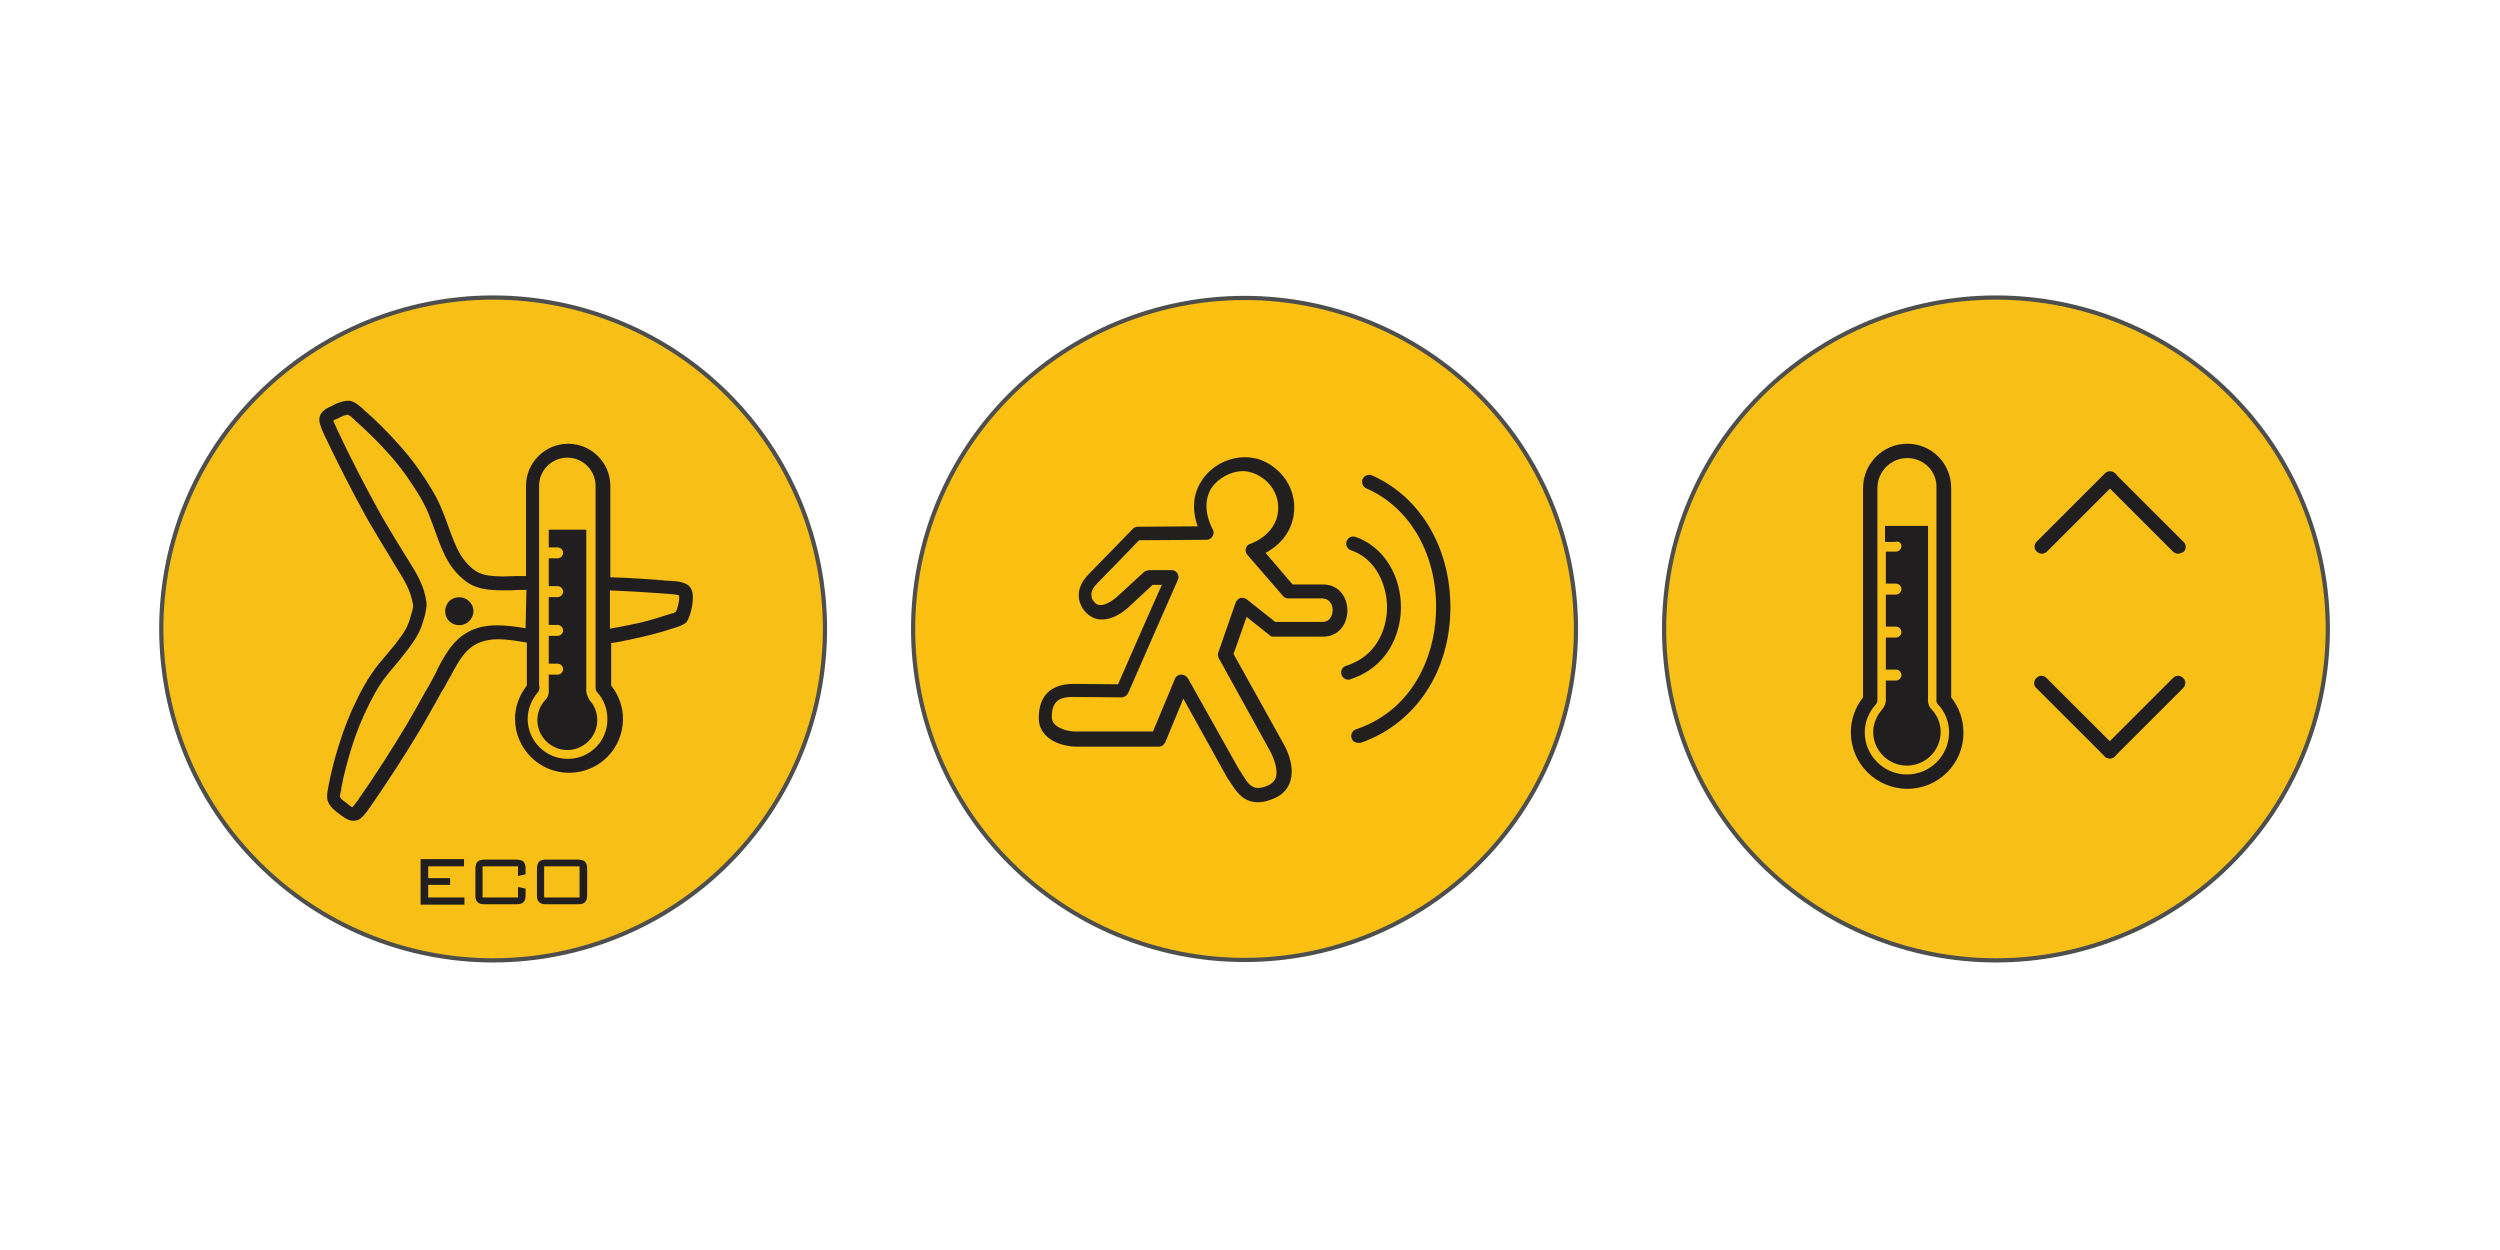 <svg xmlns="http://www.w3.org/2000/svg" xmlns:xlink="http://www.w3.org/1999/xlink" width="600" zoomAndPan="magnify" viewBox="0 0 450 225" height="300" preserveAspectRatio="xMidYMid meet" version="1.0"><defs><clipPath id="2cb0309934"><path d="M 18.965 42 L 160 42 L 160 184 L 18.965 184 Z M 18.965 42 " clip-rule="nonzero"/></clipPath></defs><path stroke-linecap="butt" transform="matrix(0.759, 0, 0, 0.758, -60.607, -131.321)" fill-opacity="1" fill="#fcc013" fill-rule="nonzero" stroke-linejoin="miter" d="M 453.602 322.598 C 453.602 325.174 453.473 327.744 453.221 330.304 C 452.969 332.864 452.593 335.409 452.089 337.933 C 451.59 340.457 450.962 342.955 450.216 345.418 C 449.469 347.88 448.599 350.301 447.616 352.681 C 446.633 355.055 445.532 357.384 444.317 359.65 C 443.108 361.922 441.785 364.126 440.354 366.269 C 438.924 368.407 437.39 370.472 435.758 372.461 C 434.127 374.454 432.398 376.36 430.581 378.179 C 428.759 379.997 426.855 381.728 424.863 383.361 C 422.871 384.993 420.807 386.523 418.666 387.955 C 416.525 389.382 414.322 390.706 412.053 391.917 C 409.783 393.132 407.457 394.229 405.079 395.218 C 402.701 396.202 400.282 397.068 397.817 397.815 C 395.352 398.561 392.861 399.19 390.334 399.69 C 387.812 400.194 385.264 400.57 382.706 400.823 C 380.143 401.075 377.575 401.199 375.001 401.199 C 372.428 401.199 369.86 401.075 367.297 400.823 C 364.734 400.57 362.191 400.194 359.664 399.69 C 357.142 399.19 354.646 398.561 352.186 397.815 C 349.721 397.068 347.302 396.202 344.919 395.218 C 342.541 394.229 340.22 393.132 337.95 391.917 C 335.675 390.706 333.473 389.382 331.332 387.955 C 329.191 386.523 327.127 384.993 325.135 383.361 C 323.148 381.728 321.244 379.997 319.422 378.179 C 317.6 376.36 315.876 374.454 314.239 372.461 C 312.608 370.472 311.074 368.407 309.648 366.269 C 308.218 364.126 306.895 361.922 305.68 359.65 C 304.466 357.384 303.369 355.055 302.381 352.681 C 301.398 350.301 300.534 347.88 299.782 345.418 C 299.036 342.955 298.413 340.457 297.909 337.933 C 297.41 335.409 297.029 332.864 296.777 330.304 C 296.524 327.744 296.401 325.174 296.401 322.598 C 296.401 320.028 296.524 317.457 296.777 314.897 C 297.029 312.332 297.41 309.793 297.909 307.263 C 298.413 304.739 299.036 302.246 299.782 299.784 C 300.534 297.322 301.398 294.901 302.381 292.521 C 303.369 290.141 304.466 287.818 305.68 285.546 C 306.895 283.28 308.218 281.07 309.648 278.932 C 311.074 276.789 312.608 274.729 314.239 272.736 C 315.876 270.747 317.6 268.841 319.422 267.023 C 321.244 265.199 323.148 263.474 325.135 261.841 C 327.127 260.208 329.191 258.678 331.332 257.246 C 333.473 255.814 335.675 254.495 337.95 253.28 C 340.22 252.069 342.541 250.967 344.919 249.983 C 347.302 248.999 349.721 248.134 352.186 247.387 C 354.646 246.635 357.142 246.012 359.664 245.512 C 362.191 245.007 364.734 244.631 367.297 244.379 C 369.86 244.126 372.428 243.998 375.001 243.998 C 377.575 243.998 380.143 244.126 382.706 244.379 C 385.264 244.631 387.812 245.007 390.334 245.512 C 392.861 246.012 395.352 246.635 397.817 247.387 C 400.282 248.134 402.701 248.999 405.079 249.983 C 407.457 250.967 409.783 252.069 412.053 253.28 C 414.322 254.495 416.525 255.814 418.666 257.246 C 420.807 258.678 422.871 260.208 424.863 261.841 C 426.855 263.474 428.759 265.199 430.581 267.023 C 432.398 268.841 434.127 270.747 435.758 272.736 C 437.39 274.729 438.924 276.789 440.354 278.932 C 441.785 281.075 443.108 283.28 444.317 285.546 C 445.532 287.818 446.633 290.141 447.616 292.521 C 448.599 294.901 449.469 297.322 450.216 299.784 C 450.962 302.246 451.59 304.739 452.089 307.263 C 452.593 309.793 452.969 312.332 453.221 314.897 C 453.473 317.457 453.602 320.028 453.602 322.598 Z M 453.602 322.598 " stroke="#4d4e4e" stroke-width="1" stroke-opacity="1" stroke-miterlimit="10"/><path fill="#221f1f" d="M 223.023 138.496 C 223.25 138.797 223.48 139.176 223.707 139.555 C 224.617 140.996 225.227 141.832 226.438 141.832 C 226.969 141.832 227.578 141.68 228.262 141.375 C 228.945 141.074 229.398 140.617 229.629 140.012 C 230.082 138.645 229.398 136.676 228.641 135.234 L 219.379 118.473 C 219.23 118.172 219.152 117.793 219.305 117.414 L 222.418 108.465 C 222.57 108.086 222.871 107.781 223.25 107.629 C 223.633 107.555 224.086 107.629 224.391 107.859 L 229.551 111.953 L 237.977 111.953 C 239.797 111.953 239.875 110.059 239.875 109.828 C 239.875 109.223 239.723 108.691 239.344 108.312 C 239.039 107.934 238.508 107.707 237.898 107.707 C 237.898 107.707 237.75 107.707 237.75 107.707 L 231.902 107.707 C 231.523 107.707 231.145 107.555 230.918 107.25 L 224.543 99.895 C 224.238 99.594 224.164 99.137 224.238 98.758 C 224.312 98.379 224.617 98 224.996 97.922 C 228.184 96.711 230.082 94.285 230.082 91.402 C 230.082 88.598 228.262 86.094 225.453 85.109 C 224.922 84.957 224.391 84.805 223.781 84.805 C 221.508 84.805 219.23 86.094 218.016 87.914 C 216.801 89.961 216.875 92.539 218.316 95.344 C 218.547 95.723 218.469 96.18 218.242 96.559 C 218.016 96.938 217.637 97.164 217.18 97.164 L 205.035 97.242 C 203.594 98.758 198.508 103.992 197.523 104.977 C 196.762 105.734 196.383 106.492 196.461 107.176 C 196.461 107.859 196.914 108.312 197.219 108.617 C 198.055 109.297 199.496 108.77 201.09 107.402 L 205.871 103.004 C 206.098 102.777 206.477 102.699 206.781 102.625 L 210.879 102.625 C 211.41 102.625 211.867 102.93 212.02 103.383 C 212.172 103.688 212.172 104.066 212.02 104.371 C 211.793 104.824 206.098 117.867 203.062 124.77 C 202.836 125.223 202.379 125.527 201.848 125.527 L 193.043 125.449 C 190.387 125.449 189.324 126.512 189.324 129.09 C 189.324 130.836 191.754 131.594 193.348 131.668 L 207.539 131.668 L 211.488 122.191 C 211.641 121.734 212.094 121.434 212.625 121.434 C 213.082 121.434 213.535 121.66 213.84 122.113 Z M 226.438 144.41 C 223.781 144.41 222.492 142.438 221.582 140.996 C 221.355 140.695 221.125 140.316 220.898 140.012 C 220.898 139.934 220.824 139.934 220.824 139.859 L 213.004 125.754 L 209.742 133.641 C 209.516 134.098 209.059 134.398 208.602 134.398 L 193.5 134.398 C 190.312 134.246 186.973 132.656 186.973 129.242 C 186.973 125.223 189.172 123.102 193.273 123.102 L 201.242 123.176 C 205.871 112.559 208.07 107.629 209.133 105.281 L 207.465 105.281 L 203.062 109.375 C 200.406 111.727 197.676 112.105 195.93 110.664 C 194.867 109.828 194.258 108.617 194.184 107.402 C 194.105 106.418 194.41 104.898 196.004 103.309 C 197.145 102.172 203.82 95.27 203.898 95.195 C 204.125 94.965 204.43 94.816 204.809 94.816 L 215.586 94.738 C 214.523 91.781 214.75 88.977 216.191 86.699 C 217.785 84.047 220.898 82.301 224.086 82.301 C 224.996 82.301 225.832 82.453 226.668 82.68 C 230.461 84.047 232.965 87.457 232.965 91.324 C 232.965 94.816 231.07 97.773 227.805 99.516 L 232.664 105.203 L 238.129 105.203 C 239.492 105.203 240.707 105.734 241.469 106.719 C 242.148 107.555 242.531 108.691 242.531 109.906 C 242.531 112.258 241.012 114.605 238.129 114.605 L 229.246 114.605 C 228.945 114.605 228.715 114.531 228.488 114.305 L 224.391 111.043 L 222.039 117.715 L 231.07 133.945 C 231.754 135.156 233.117 138.117 232.207 140.77 C 231.754 142.059 230.84 143.043 229.477 143.652 C 228.262 144.184 227.352 144.41 226.438 144.41 Z M 226.438 144.41 " fill-opacity="1" fill-rule="nonzero"/><path fill="#221f1f" d="M 244.504 133.719 C 243.973 133.719 243.441 133.414 243.289 132.883 C 243.062 132.199 243.441 131.52 244.047 131.289 C 254.219 127.879 258.164 118.324 258.469 110.512 C 258.922 100.273 253.992 91.402 245.945 87.914 C 245.262 87.609 245.035 86.852 245.262 86.246 C 245.566 85.562 246.324 85.336 246.934 85.562 C 255.965 89.508 261.504 99.289 261.047 110.586 C 260.594 121.582 254.371 130.457 244.883 133.719 C 244.805 133.719 244.656 133.719 244.504 133.719 " fill-opacity="1" fill-rule="nonzero"/><path fill="#221f1f" d="M 242.68 122.344 C 242.148 122.344 241.617 121.961 241.469 121.434 C 241.238 120.75 241.617 120.066 242.301 119.84 C 247.691 118.172 249.59 113.395 249.664 109.527 C 249.738 105.43 247.691 100.578 243.211 99.062 C 242.531 98.832 242.148 98.152 242.379 97.469 C 242.605 96.785 243.289 96.406 243.973 96.633 C 248.906 98.305 252.246 103.461 252.168 109.527 C 252.094 114.305 249.664 120.145 243.062 122.266 C 242.984 122.344 242.832 122.344 242.68 122.344 " fill-opacity="1" fill-rule="nonzero"/><path stroke-linecap="butt" transform="matrix(0.759, 0, 0, 0.758, -60.607, -131.321)" fill-opacity="1" fill="#f8bf16" fill-rule="nonzero" stroke-linejoin="miter" d="M 631.9 322.598 C 631.9 325.179 631.771 327.749 631.519 330.315 C 631.267 332.88 630.891 335.424 630.387 337.954 C 629.887 340.483 629.26 342.981 628.513 345.443 C 627.762 347.911 626.897 350.337 625.909 352.717 C 624.921 355.096 623.825 357.425 622.605 359.696 C 621.39 361.973 620.067 364.178 618.637 366.326 C 617.206 368.469 615.672 370.534 614.036 372.528 C 612.399 374.521 610.67 376.427 608.848 378.251 C 607.026 380.074 605.121 381.8 603.124 383.438 C 601.133 385.071 599.069 386.606 596.923 388.038 C 594.782 389.47 592.574 390.794 590.299 392.009 C 588.024 393.22 585.698 394.322 583.315 395.311 C 580.937 396.295 578.513 397.165 576.048 397.912 C 573.577 398.659 571.081 399.283 568.554 399.787 C 566.027 400.292 563.479 400.668 560.916 400.921 C 558.348 401.173 555.78 401.302 553.201 401.302 C 550.623 401.302 548.049 401.173 545.486 400.921 C 542.923 400.668 540.376 400.292 537.849 399.787 C 535.317 399.283 532.82 398.659 530.355 397.912 C 527.89 397.165 525.466 396.295 523.083 395.311 C 520.7 394.322 518.374 393.22 516.099 392.009 C 513.829 390.794 511.621 389.47 509.475 388.038 C 507.334 386.606 505.265 385.071 503.273 383.438 C 501.281 381.8 499.372 380.074 497.55 378.251 C 495.728 376.427 493.999 374.521 492.362 372.528 C 490.731 370.534 489.197 368.469 487.761 366.326 C 486.33 364.178 485.007 361.973 483.793 359.696 C 482.578 357.425 481.477 355.096 480.489 352.717 C 479.506 350.337 478.636 347.911 477.889 345.443 C 477.138 342.981 476.515 340.483 476.011 337.954 C 475.512 335.424 475.131 332.88 474.879 330.315 C 474.626 327.749 474.498 325.179 474.498 322.598 C 474.498 320.023 474.626 317.452 474.879 314.887 C 475.131 312.322 475.512 309.772 476.011 307.248 C 476.515 304.719 477.138 302.22 477.889 299.753 C 478.636 297.286 479.506 294.865 480.489 292.485 C 481.477 290.1 482.578 287.777 483.793 285.5 C 485.007 283.228 486.33 281.018 487.761 278.876 C 489.197 276.733 490.731 274.667 492.362 272.674 C 493.999 270.68 495.728 268.774 497.55 266.951 C 499.372 265.127 501.281 263.402 503.273 261.764 C 505.265 260.131 507.334 258.596 509.475 257.164 C 511.621 255.732 513.829 254.408 516.099 253.192 C 518.374 251.977 520.7 250.879 523.083 249.89 C 525.466 248.907 527.89 248.036 530.355 247.289 C 532.82 246.542 535.317 245.914 537.849 245.414 C 540.376 244.909 542.923 244.533 545.486 244.281 C 548.049 244.028 550.623 243.9 553.201 243.9 C 555.78 243.9 558.348 244.028 560.916 244.281 C 563.479 244.533 566.027 244.909 568.554 245.414 C 571.081 245.914 573.577 246.542 576.048 247.289 C 578.513 248.036 580.937 248.907 583.315 249.89 C 585.698 250.879 588.024 251.977 590.299 253.192 C 592.574 254.408 594.782 255.732 596.923 257.164 C 599.069 258.596 601.133 260.131 603.124 261.764 C 605.121 263.402 607.026 265.127 608.848 266.951 C 610.67 268.774 612.399 270.68 614.036 272.674 C 615.672 274.667 617.206 276.733 618.637 278.876 C 620.067 281.018 621.39 283.228 622.605 285.5 C 623.825 287.777 624.921 290.1 625.909 292.485 C 626.897 294.865 627.762 297.286 628.513 299.753 C 629.26 302.22 629.887 304.719 630.387 307.248 C 630.891 309.772 631.267 312.322 631.519 314.887 C 631.771 317.452 631.9 320.023 631.9 322.598 Z M 631.9 322.598 " stroke="#4d4e4e" stroke-width="1" stroke-opacity="1" stroke-miterlimit="10"/><path fill="#211e1f" d="M 343.32 82.453 C 340.363 82.453 337.934 84.879 337.934 87.836 L 337.934 125.527 C 337.934 125.68 337.934 125.832 337.934 125.906 C 337.934 126.285 337.859 126.59 337.629 126.816 C 336.34 128.258 335.656 130 335.656 131.82 C 335.656 135.992 339.07 139.406 343.246 139.406 C 347.422 139.406 350.836 135.992 350.836 131.82 C 350.836 130 350.152 128.18 348.863 126.816 C 348.637 126.59 348.484 126.211 348.559 125.906 C 348.559 125.832 348.559 125.754 348.559 125.602 L 348.559 87.836 C 348.711 84.879 346.281 82.453 343.32 82.453 M 343.32 141.984 C 337.707 141.984 333.152 137.434 333.152 131.82 C 333.152 129.547 333.91 127.348 335.352 125.527 L 335.352 87.836 C 335.352 83.441 338.922 79.875 343.32 79.875 C 347.723 79.875 351.215 83.441 351.215 87.836 L 351.215 125.527 C 352.656 127.348 353.418 129.547 353.418 131.82 C 353.492 137.434 348.938 141.984 343.32 141.984 Z M 343.32 141.984 " fill-opacity="1" fill-rule="nonzero"/><path fill="#211e1f" d="M 379.754 136.523 C 379.449 136.523 379.07 136.371 378.844 136.145 L 366.547 123.859 C 366.016 123.402 366.016 122.57 366.547 122.039 C 367.078 121.508 367.836 121.508 368.367 122.039 L 380.664 134.324 C 381.195 134.777 381.195 135.613 380.664 136.145 C 380.438 136.371 380.133 136.523 379.754 136.523 " fill-opacity="1" fill-rule="nonzero"/><path fill="#211e1f" d="M 379.754 136.523 C 379.449 136.523 379.07 136.371 378.844 136.145 C 378.312 135.688 378.312 134.855 378.844 134.324 L 391.137 122.039 C 391.668 121.508 392.43 121.508 392.961 122.039 C 393.492 122.492 393.492 123.328 392.961 123.859 L 380.664 136.145 C 380.438 136.371 380.133 136.523 379.754 136.523 " fill-opacity="1" fill-rule="nonzero"/><path fill="#211e1f" d="M 392.047 99.668 C 391.746 99.668 391.367 99.516 391.137 99.289 L 378.918 87.078 C 378.387 86.625 378.387 85.789 378.918 85.258 C 379.449 84.73 380.207 84.805 380.738 85.258 L 393.035 97.543 C 393.566 98 393.566 98.832 393.035 99.363 C 392.73 99.516 392.352 99.668 392.047 99.668 " fill-opacity="1" fill-rule="nonzero"/><path fill="#211e1f" d="M 367.535 99.668 C 367.23 99.668 366.852 99.516 366.621 99.289 C 366.09 98.832 366.09 98 366.621 97.469 L 378.918 85.184 C 379.449 84.73 380.207 84.73 380.738 85.184 C 381.27 85.637 381.27 86.473 380.738 87.004 L 368.445 99.289 C 368.215 99.516 367.836 99.668 367.535 99.668 " fill-opacity="1" fill-rule="nonzero"/><path fill="#211e1f" d="M 342.258 98.305 C 342.258 98.832 341.805 99.289 341.273 99.289 L 339.453 99.289 L 339.453 105.051 L 341.273 105.051 C 341.805 105.051 342.258 105.508 342.258 106.039 C 342.258 106.57 341.805 107.023 341.273 107.023 L 339.453 107.023 L 339.453 112.785 L 341.273 112.785 C 341.805 112.785 342.258 113.242 342.258 113.773 C 342.258 114.305 341.805 114.758 341.273 114.758 L 339.453 114.758 L 339.453 120.523 L 341.273 120.523 C 341.805 120.523 342.258 120.977 342.258 121.508 C 342.258 122.039 341.805 122.492 341.273 122.492 L 339.453 122.492 L 339.453 125.301 C 339.453 125.449 339.453 125.602 339.453 125.68 C 339.527 126.438 339.223 127.195 338.77 127.727 C 337.781 128.863 337.176 130.305 337.176 131.746 C 337.176 135.082 339.906 137.812 343.246 137.812 C 346.586 137.812 349.316 135.082 349.316 131.746 C 349.316 130.305 348.785 128.863 347.723 127.727 C 347.191 127.195 346.965 126.438 347.043 125.68 C 347.043 125.602 347.043 125.527 347.043 125.449 L 347.043 94.664 L 339.301 94.664 L 339.301 97.543 L 341.121 97.543 C 341.805 97.316 342.258 97.773 342.258 98.305 " fill-opacity="1" fill-rule="nonzero"/><path fill="#f8bf16" d="M 148.492 113.316 C 148.492 115.273 148.395 117.223 148.203 119.168 C 148.012 121.113 147.727 123.043 147.344 124.961 C 146.961 126.879 146.488 128.773 145.922 130.641 C 145.352 132.512 144.695 134.352 143.945 136.156 C 143.195 137.961 142.359 139.727 141.438 141.449 C 140.516 143.176 139.512 144.848 138.426 146.477 C 137.34 148.102 136.176 149.668 134.934 151.18 C 133.691 152.691 132.379 154.137 130.996 155.52 C 129.613 156.902 128.168 158.211 126.652 159.453 C 125.141 160.691 123.57 161.855 121.945 162.941 C 120.32 164.027 118.645 165.031 116.918 165.953 C 115.191 166.871 113.426 167.707 111.617 168.457 C 109.812 169.203 107.973 169.863 106.102 170.43 C 104.227 170.996 102.332 171.469 100.414 171.852 C 98.496 172.234 96.562 172.52 94.617 172.711 C 92.668 172.902 90.719 173 88.762 173 C 86.805 173 84.852 172.902 82.906 172.711 C 80.957 172.52 79.027 172.234 77.109 171.852 C 75.188 171.469 73.293 170.996 71.422 170.43 C 69.551 169.863 67.711 169.203 65.902 168.457 C 64.094 167.707 62.328 166.871 60.602 165.953 C 58.879 165.031 57.203 164.027 55.574 162.941 C 53.949 161.855 52.379 160.691 50.867 159.453 C 49.355 158.211 47.906 156.902 46.523 155.52 C 45.141 154.137 43.828 152.691 42.586 151.18 C 41.348 149.668 40.184 148.102 39.094 146.477 C 38.008 144.848 37.004 143.176 36.082 141.449 C 35.16 139.727 34.324 137.961 33.574 136.156 C 32.828 134.352 32.168 132.512 31.602 130.641 C 31.031 128.773 30.559 126.879 30.176 124.961 C 29.797 123.043 29.508 121.113 29.316 119.168 C 29.125 117.223 29.027 115.273 29.027 113.316 C 29.027 111.363 29.125 109.414 29.316 107.469 C 29.508 105.523 29.797 103.59 30.176 101.676 C 30.559 99.758 31.031 97.863 31.602 95.992 C 32.168 94.121 32.828 92.285 33.574 90.48 C 34.324 88.672 35.16 86.91 36.082 85.184 C 37.004 83.461 38.008 81.785 39.094 80.16 C 40.184 78.535 41.348 76.969 42.586 75.457 C 43.828 73.945 45.141 72.5 46.523 71.117 C 47.906 69.734 49.355 68.426 50.867 67.184 C 52.379 65.945 53.949 64.781 55.574 63.695 C 57.203 62.609 58.879 61.605 60.602 60.684 C 62.328 59.762 64.094 58.93 65.902 58.18 C 67.711 57.434 69.551 56.773 71.422 56.207 C 73.293 55.641 75.188 55.164 77.109 54.785 C 79.027 54.402 80.957 54.117 82.906 53.926 C 84.852 53.734 86.805 53.637 88.762 53.637 C 90.719 53.637 92.668 53.734 94.617 53.926 C 96.562 54.117 98.496 54.402 100.414 54.785 C 102.332 55.164 104.227 55.641 106.102 56.207 C 107.973 56.773 109.812 57.434 111.617 58.18 C 113.426 58.93 115.191 59.762 116.918 60.684 C 118.645 61.605 120.32 62.609 121.945 63.695 C 123.57 64.781 125.141 65.945 126.652 67.184 C 128.168 68.426 129.613 69.734 130.996 71.117 C 132.379 72.5 133.691 73.945 134.934 75.457 C 136.176 76.969 137.34 78.535 138.426 80.16 C 139.512 81.785 140.516 83.461 141.438 85.184 C 142.359 86.91 143.195 88.672 143.945 90.48 C 144.695 92.285 145.352 94.121 145.922 95.992 C 146.488 97.863 146.961 99.758 147.344 101.676 C 147.727 103.59 148.012 105.523 148.203 107.469 C 148.395 109.414 148.492 111.363 148.492 113.316 Z M 148.492 113.316 " fill-opacity="1" fill-rule="nonzero"/><g clip-path="url(#2cb0309934)"><path stroke-linecap="butt" transform="matrix(0.759, 0, 0, 0.758, -60.607, -131.321)" fill="none" stroke-linejoin="miter" d="M 275.5 322.598 C 275.5 325.179 275.371 327.749 275.119 330.315 C 274.867 332.88 274.491 335.424 273.987 337.954 C 273.482 340.483 272.86 342.981 272.113 345.443 C 271.362 347.911 270.497 350.337 269.509 352.717 C 268.521 355.096 267.42 357.425 266.205 359.696 C 264.99 361.973 263.668 364.178 262.237 366.326 C 260.806 368.469 259.272 370.534 257.636 372.528 C 255.999 374.521 254.27 376.427 252.448 378.251 C 250.626 380.074 248.722 381.8 246.725 383.438 C 244.733 385.071 242.664 386.606 240.523 388.038 C 238.382 389.47 236.174 390.794 233.899 392.009 C 231.624 393.22 229.298 394.322 226.915 395.311 C 224.537 396.295 222.113 397.165 219.648 397.912 C 217.177 398.659 214.681 399.283 212.154 399.787 C 209.627 400.292 207.08 400.668 204.516 400.921 C 201.948 401.173 199.38 401.302 196.802 401.302 C 194.223 401.302 191.65 401.173 189.087 400.921 C 186.518 400.668 183.976 400.292 181.449 399.787 C 178.917 399.283 176.421 398.659 173.955 397.912 C 171.49 397.165 169.066 396.295 166.683 395.311 C 164.3 394.322 161.974 393.22 159.699 392.009 C 157.429 390.794 155.221 389.47 153.075 388.038 C 150.934 386.606 148.865 385.071 146.873 383.438 C 144.881 381.8 142.972 380.074 141.15 378.251 C 139.328 376.427 137.599 374.521 135.962 372.528 C 134.331 370.534 132.797 368.469 131.361 366.326 C 129.93 364.178 128.608 361.973 127.393 359.696 C 126.178 357.425 125.077 355.096 124.089 352.717 C 123.106 350.337 122.236 347.911 121.49 345.443 C 120.738 342.981 120.115 340.483 119.611 337.954 C 119.112 335.424 118.731 332.88 118.479 330.315 C 118.227 327.749 118.098 325.179 118.098 322.598 C 118.098 320.023 118.227 317.452 118.479 314.887 C 118.731 312.322 119.112 309.772 119.611 307.248 C 120.115 304.719 120.738 302.22 121.49 299.753 C 122.236 297.286 123.106 294.865 124.089 292.485 C 125.077 290.1 126.178 287.777 127.393 285.5 C 128.608 283.228 129.93 281.018 131.361 278.876 C 132.797 276.733 134.331 274.667 135.962 272.674 C 137.599 270.68 139.328 268.774 141.15 266.951 C 142.972 265.127 144.881 263.402 146.873 261.764 C 148.865 260.131 150.934 258.596 153.075 257.164 C 155.221 255.732 157.429 254.408 159.699 253.192 C 161.974 251.977 164.3 250.879 166.683 249.89 C 169.066 248.907 171.49 248.036 173.955 247.289 C 176.421 246.542 178.917 245.914 181.449 245.414 C 183.976 244.909 186.518 244.533 189.087 244.281 C 191.65 244.028 194.223 243.9 196.802 243.9 C 199.38 243.9 201.948 244.028 204.516 244.281 C 207.08 244.533 209.627 244.909 212.154 245.414 C 214.681 245.914 217.177 246.542 219.648 247.289 C 222.113 248.036 224.537 248.907 226.915 249.89 C 229.298 250.879 231.624 251.977 233.899 253.192 C 236.174 254.408 238.382 255.732 240.523 257.164 C 242.664 258.596 244.733 260.131 246.725 261.764 C 248.722 263.402 250.626 265.127 252.448 266.951 C 254.27 268.774 255.999 270.68 257.636 272.674 C 259.272 274.667 260.806 276.733 262.237 278.876 C 263.668 281.018 264.99 283.228 266.205 285.5 C 267.42 287.777 268.521 290.1 269.509 292.485 C 270.497 294.865 271.362 297.286 272.113 299.753 C 272.86 302.22 273.482 304.719 273.987 307.248 C 274.491 309.772 274.867 312.322 275.119 314.887 C 275.371 317.452 275.5 320.023 275.5 322.598 Z M 275.5 322.598 " stroke="#4d4e4e" stroke-width="1" stroke-opacity="1" stroke-miterlimit="10"/></g><path fill="#211e1f" d="M 104.32 161.547 L 104.32 155.938 L 97.945 155.938 L 97.945 161.547 Z M 105.688 161.016 C 105.688 161.32 105.688 161.625 105.609 161.852 C 105.535 162.078 105.457 162.23 105.305 162.383 C 105.156 162.535 105.004 162.609 104.773 162.684 C 104.547 162.762 104.242 162.762 103.941 162.762 L 98.398 162.762 C 98.098 162.762 97.793 162.762 97.566 162.684 C 97.336 162.609 97.184 162.535 97.035 162.383 C 96.883 162.23 96.805 162.078 96.73 161.852 C 96.652 161.625 96.652 161.32 96.652 161.016 L 96.652 156.469 C 96.652 155.785 96.805 155.328 97.035 155.102 C 97.336 154.797 97.793 154.723 98.398 154.723 L 103.941 154.723 C 104.625 154.723 105.078 154.875 105.305 155.102 C 105.609 155.406 105.688 155.859 105.688 156.469 Z M 93.238 157.68 L 93.238 155.938 L 86.863 155.938 L 86.863 161.547 L 93.238 161.547 L 93.238 159.652 L 94.605 159.957 L 94.605 161.016 C 94.605 161.32 94.605 161.625 94.527 161.852 C 94.453 162.078 94.379 162.23 94.227 162.383 C 94.074 162.535 93.922 162.609 93.695 162.684 C 93.465 162.762 93.164 162.762 92.859 162.762 L 87.32 162.762 C 87.016 162.762 86.711 162.762 86.484 162.684 C 86.258 162.609 86.105 162.535 85.953 162.383 C 85.801 162.23 85.727 162.078 85.648 161.852 C 85.574 161.625 85.574 161.32 85.574 161.016 L 85.574 156.469 C 85.574 155.785 85.727 155.328 85.953 155.102 C 86.18 154.875 86.711 154.723 87.32 154.723 L 92.859 154.723 C 93.543 154.723 93.996 154.875 94.227 155.102 C 94.527 155.406 94.605 155.859 94.605 156.469 L 94.605 157.379 Z M 75.707 154.648 L 83.523 154.648 L 83.523 155.938 L 77.074 155.938 L 77.074 158.059 L 81.02 158.059 L 81.02 159.273 L 77.074 159.273 L 77.074 161.547 L 83.598 161.547 L 83.598 162.836 L 75.707 162.836 Z M 75.707 154.648 " fill-opacity="1" fill-rule="evenodd"/><path fill="#211e1f" d="M 105.535 123.934 C 105.535 123.859 105.535 123.781 105.535 123.707 L 105.535 95.344 L 98.777 95.344 L 98.777 98.531 L 100.371 98.531 C 100.902 98.531 101.359 98.984 101.359 99.516 C 101.359 100.047 100.902 100.504 100.371 100.504 L 98.777 100.504 L 98.777 105.508 L 100.371 105.508 C 100.902 105.508 101.359 105.961 101.359 106.492 C 101.359 107.023 100.902 107.48 100.371 107.48 L 98.777 107.48 L 98.777 112.484 L 100.371 112.484 C 100.902 112.484 101.359 112.938 101.359 113.469 C 101.359 114 100.902 114.457 100.371 114.457 L 98.777 114.457 L 98.777 119.461 L 100.371 119.461 C 100.902 119.461 101.359 119.914 101.359 120.445 C 101.359 120.977 100.902 121.434 100.371 121.434 L 98.777 121.434 L 98.777 123.859 C 98.777 124.012 98.777 124.086 98.777 124.16 C 98.855 124.844 98.629 125.527 98.098 126.059 C 97.184 127.043 96.73 128.332 96.73 129.621 C 96.73 132.578 99.16 135.008 102.117 135.008 C 105.078 135.008 107.508 132.578 107.508 129.621 C 107.508 128.332 107.051 127.043 106.141 126.059 C 105.688 125.301 105.457 124.617 105.535 123.934 " fill-opacity="1" fill-rule="nonzero"/><path fill="#211e1f" d="M 121.625 110.133 C 121.473 110.285 120.789 110.512 120.41 110.586 C 120.258 110.664 120.031 110.664 119.879 110.738 C 117.676 111.496 115.402 112.105 112.594 112.637 C 111.684 112.785 110.77 113.016 109.785 113.168 L 109.785 106.266 C 112.973 106.418 116.008 106.57 118.969 106.797 C 119.273 106.797 119.574 106.871 119.879 106.871 C 120.562 106.949 121.777 106.949 122.23 107.176 C 122.383 107.934 121.93 109.754 121.625 110.133 M 102.195 136.598 C 98.172 136.598 94.984 133.336 94.984 129.395 C 94.984 127.648 95.668 125.98 96.805 124.617 C 97.035 124.391 97.109 124.012 97.109 123.707 C 97.109 123.633 97.109 123.555 97.035 123.402 L 97.035 87.457 C 97.035 84.652 99.309 82.379 102.117 82.379 C 104.926 82.379 107.203 84.652 107.203 87.457 L 107.203 123.48 C 107.203 123.555 107.203 123.633 107.203 123.707 C 107.203 124.012 107.281 124.391 107.508 124.617 C 108.723 125.98 109.328 127.648 109.328 129.395 C 109.406 133.336 106.219 136.598 102.195 136.598 Z M 94.605 113.09 C 92.859 112.785 91.113 112.559 89.445 112.559 C 88.152 112.559 87.016 112.711 86.027 113.016 C 82.309 114.152 80.562 116.957 78.816 120.293 L 78.516 120.977 C 78.285 121.434 77.984 121.961 77.754 122.418 C 77.375 123.102 76.996 123.859 76.539 124.543 C 75.477 126.512 74.34 128.484 73.277 130.305 C 70.695 134.625 67.508 139.633 64.473 143.953 C 64.246 144.258 63.715 145.016 63.41 145.32 C 63.258 145.242 63.031 145.094 62.879 144.941 C 62.727 144.863 62.652 144.789 62.574 144.711 L 62.5 144.637 C 61.969 144.258 61.438 143.879 61.211 143.5 C 61.133 143.273 61.285 142.664 61.363 142.363 C 61.438 142.211 61.438 141.984 61.438 141.832 C 61.895 139.254 62.652 136.75 63.105 135.156 C 64.094 131.898 65.082 129.469 66.523 126.59 C 67.129 125.449 67.887 123.934 68.875 122.57 C 69.633 121.508 70.547 120.445 71.379 119.461 C 72.062 118.625 72.746 117.793 73.43 116.883 L 73.809 116.352 C 75.023 114.758 75.781 113.395 76.391 111.043 L 76.465 110.816 C 76.617 110.133 76.844 109.223 76.77 108.465 C 76.391 105.43 74.945 103.156 73.582 100.957 C 73.277 100.5 72.973 99.973 72.672 99.516 C 72.289 98.832 71.836 98.152 71.379 97.395 C 70.242 95.496 69.027 93.523 68.039 91.707 C 65.613 87.309 62.879 82 60.68 77.297 C 60.527 76.918 60.148 76.16 59.996 75.703 C 60.148 75.629 60.375 75.477 60.602 75.402 C 60.754 75.324 60.906 75.324 60.98 75.25 L 61.059 75.172 C 61.59 74.945 62.195 74.645 62.652 74.645 C 62.805 74.719 63.336 75.098 63.562 75.324 C 63.715 75.477 63.867 75.555 63.941 75.703 C 65.914 77.449 67.738 79.27 68.875 80.48 C 71.227 82.984 72.82 85.031 74.566 87.762 C 75.25 88.824 76.16 90.266 76.844 91.781 C 77.375 92.996 77.832 94.285 78.285 95.496 C 78.969 97.469 79.73 99.516 80.793 101.262 C 81.703 102.777 83.449 104.672 85.195 105.43 C 86.863 106.188 88.988 106.266 90.809 106.266 C 91.57 106.266 92.328 106.266 93.164 106.188 C 93.695 106.188 94.227 106.188 94.758 106.188 Z M 124.434 106.039 C 123.824 104.75 122.004 104.598 120.105 104.52 C 119.805 104.52 119.5 104.52 119.273 104.445 C 116.234 104.219 113.125 103.992 109.859 103.914 L 109.859 87.457 C 109.859 83.289 106.445 79.875 102.27 79.875 C 98.098 79.875 94.68 83.289 94.68 87.457 L 94.68 103.688 C 94.148 103.688 93.543 103.688 93.012 103.688 C 92.25 103.688 91.492 103.762 90.734 103.762 C 89.293 103.762 87.395 103.688 86.18 103.082 C 85.117 102.625 83.676 101.184 82.918 99.895 C 82.004 98.379 81.324 96.484 80.641 94.586 C 80.184 93.297 79.652 91.934 79.121 90.719 C 78.363 89.051 77.375 87.535 76.617 86.32 C 74.719 83.438 73.051 81.316 70.621 78.738 C 69.406 77.449 67.586 75.555 65.535 73.809 C 65.461 73.734 65.309 73.582 65.23 73.504 C 64.625 72.973 63.867 72.293 62.957 72.141 C 61.895 72.062 60.832 72.52 59.996 72.898 L 59.918 72.973 C 59.844 73.051 59.766 73.051 59.617 73.125 C 58.934 73.43 57.641 73.961 57.492 75.324 C 57.414 76.008 57.719 76.844 58.402 78.359 C 60.68 83.137 63.41 88.52 65.84 92.918 C 66.902 94.816 68.117 96.785 69.254 98.684 C 69.711 99.363 70.09 100.121 70.547 100.805 C 70.848 101.336 71.152 101.867 71.457 102.32 C 72.746 104.371 73.961 106.34 74.34 108.844 C 74.414 109.223 74.266 109.828 74.113 110.285 L 74.035 110.512 C 73.582 112.406 72.973 113.547 71.91 114.91 L 71.531 115.441 C 70.926 116.273 70.242 117.035 69.559 117.867 C 68.648 118.93 67.738 119.992 66.977 121.129 C 65.914 122.645 65.082 124.238 64.473 125.449 C 62.957 128.484 61.969 130.988 60.906 134.398 C 60.375 136.066 59.691 138.57 59.16 141.301 C 59.16 141.453 59.086 141.605 59.086 141.754 C 58.934 142.512 58.703 143.574 59.086 144.41 C 59.539 145.395 60.449 146.078 61.211 146.609 L 61.285 146.684 C 61.363 146.762 61.438 146.836 61.512 146.836 C 62.043 147.215 62.727 147.746 63.637 147.746 C 63.941 147.746 64.246 147.672 64.473 147.594 C 65.082 147.293 65.688 146.609 66.598 145.32 C 69.633 140.922 72.898 135.918 75.477 131.594 C 76.617 129.699 77.68 127.727 78.816 125.754 C 79.199 124.996 79.578 124.312 80.031 123.633 C 80.336 123.102 80.562 122.645 80.867 122.113 L 81.094 121.734 L 81.246 121.434 C 82.84 118.473 84.129 116.273 86.938 115.441 C 87.699 115.215 88.609 115.062 89.672 115.062 C 91.34 115.062 93.086 115.367 94.832 115.668 L 94.832 123.402 C 93.465 125.148 92.707 127.195 92.707 129.395 C 92.707 134.703 97.035 139.102 102.422 139.102 C 107.812 139.102 112.137 134.777 112.137 129.395 C 112.137 127.195 111.379 125.148 110.012 123.402 L 110.012 115.746 C 111.227 115.594 112.289 115.367 113.352 115.137 C 116.234 114.531 118.664 113.926 120.941 113.168 C 121.094 113.09 121.246 113.09 121.398 113.016 C 122.23 112.785 123.066 112.484 123.598 111.953 C 124.281 110.969 125.191 107.629 124.434 106.039 Z M 124.434 106.039 " fill-opacity="1" fill-rule="nonzero"/><path fill="#211e1f" d="M 84.207 112.027 C 83.066 112.863 81.473 112.637 80.641 111.574 C 79.805 110.438 80.031 108.844 81.094 108.008 C 82.234 107.176 83.828 107.402 84.66 108.465 C 85.574 109.527 85.344 111.117 84.207 112.027 " fill-opacity="1" fill-rule="nonzero"/></svg>